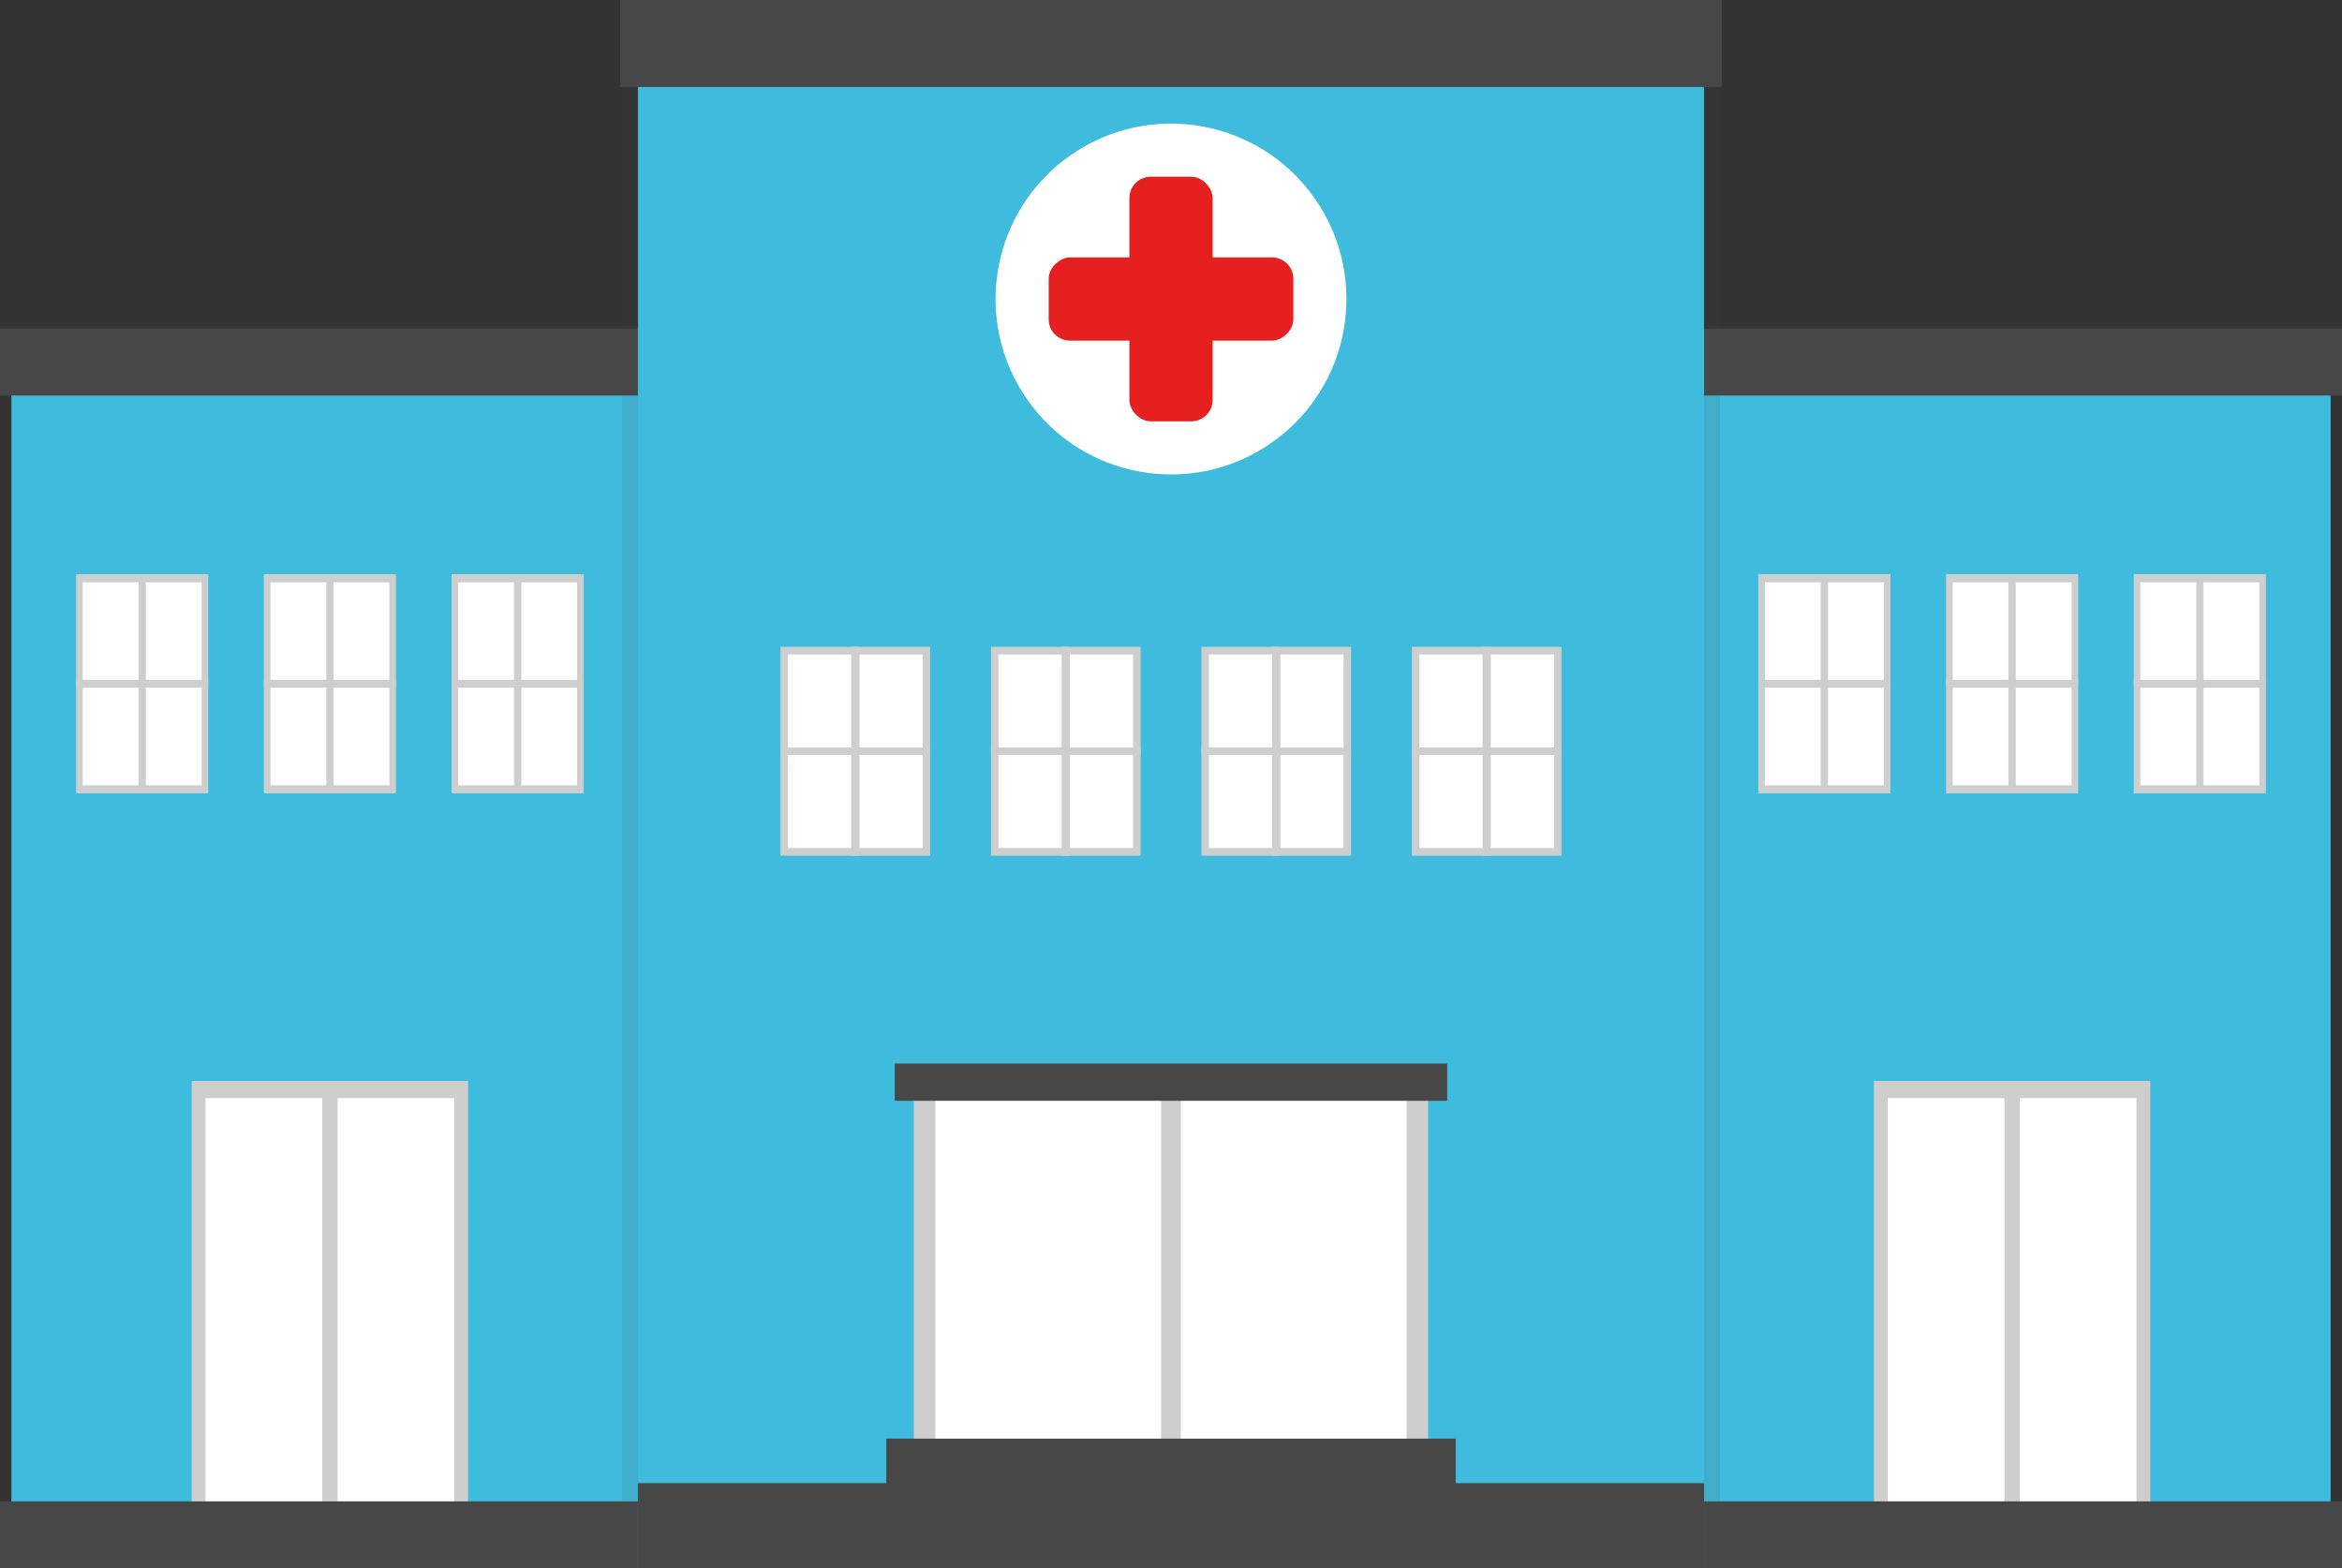 <svg xmlns="http://www.w3.org/2000/svg" width="134.342" height="89.975" viewBox="0 0 134.342 89.975"><rect x="0" y="0" width="134.342" height="89.975" fill="#333333" stroke="none"/><defs><style>.a{fill:#3ebbdd;}.b,.e{fill:#474747;}.c{fill:#cecece;}.d{fill:#fff;}.e{opacity:0.12;}.f{fill:#e61f1f;}</style></defs><g transform="translate(0 18.849)"><rect class="a" width="36.545" height="68.615" transform="translate(0.652 1.778)"/><rect class="b" width="37.849" height="3.842"/><g transform="translate(10.996 43.163)"><rect class="c" width="15.856" height="26.832"/><rect class="d" width="14.272" height="24.861" transform="translate(0.792 0.985)"/><rect class="c" width="0.877" height="26.832" transform="translate(7.49)"/></g><g transform="translate(4.365 14.093)"><g transform="translate(0)"><rect class="c" width="7.58" height="12.575" transform="translate(0)"/><rect class="d" width="6.823" height="11.651" transform="translate(0.379 0.462)"/><rect class="c" width="0.419" height="12.575" transform="translate(3.581)"/><rect class="c" width="0.45" height="7.576" transform="translate(7.576 6.062) rotate(90)"/></g><g transform="translate(10.77)"><rect class="c" width="7.58" height="12.575" transform="translate(0)"/><rect class="d" width="6.823" height="11.651" transform="translate(0.379 0.462)"/><rect class="c" width="0.419" height="12.575" transform="translate(3.581)"/><rect class="c" width="0.45" height="7.576" transform="translate(7.576 6.062) rotate(90)"/></g><g transform="translate(21.539)"><rect class="c" width="7.58" height="12.575" transform="translate(0)"/><rect class="d" width="6.823" height="11.651" transform="translate(0.379 0.462)"/><rect class="c" width="0.419" height="12.575" transform="translate(3.581)"/><rect class="c" width="0.45" height="7.576" transform="translate(7.576 6.062) rotate(90)"/></g></g><rect class="b" width="37.849" height="3.842" transform="translate(0 67.284)"/><g transform="translate(96.494)"><rect class="a" width="36.545" height="68.615" transform="translate(0.652 1.778)"/><rect class="b" width="37.849" height="3.842"/><g transform="translate(10.996 43.163)"><rect class="c" width="15.856" height="26.832"/><rect class="d" width="14.272" height="24.861" transform="translate(0.792 0.985)"/><rect class="c" width="0.877" height="26.832" transform="translate(7.49)"/></g><g transform="translate(4.365 14.093)"><g transform="translate(0)"><rect class="c" width="7.58" height="12.575" transform="translate(0)"/><rect class="d" width="6.823" height="11.651" transform="translate(0.379 0.462)"/><rect class="c" width="0.419" height="12.575" transform="translate(3.581)"/><rect class="c" width="0.45" height="7.576" transform="translate(7.576 6.062) rotate(90)"/></g><g transform="translate(10.77)"><rect class="c" width="7.58" height="12.575" transform="translate(0)"/><rect class="d" width="6.823" height="11.651" transform="translate(0.379 0.462)"/><rect class="c" width="0.419" height="12.575" transform="translate(3.581)"/><rect class="c" width="0.45" height="7.576" transform="translate(7.576 6.062) rotate(90)"/></g><g transform="translate(21.539)"><rect class="c" width="7.58" height="12.575" transform="translate(0)"/><rect class="d" width="6.823" height="11.651" transform="translate(0.379 0.462)"/><rect class="c" width="0.419" height="12.575" transform="translate(3.581)"/><rect class="c" width="0.45" height="7.576" transform="translate(7.576 6.062) rotate(90)"/></g></g><rect class="b" width="37.849" height="3.842" transform="translate(0 67.284)"/></g></g><rect class="e" width="62.971" height="86.951" transform="translate(35.686 3.024)"/><g transform="translate(35.578 0)"><rect class="a" width="61.158" height="88.966" transform="translate(1.014 1.009)"/><g transform="translate(15.261 61.015)"><g transform="translate(1.58 0.436)"><rect class="c" width="29.502" height="23.53"/><rect class="d" width="27.031" height="21.559" transform="translate(1.235 0.985)"/><rect class="c" width="1.124" height="23.209" transform="translate(14.189 0.16)"/></g><rect class="b" width="32.663" height="3.09" transform="translate(0 21.519)"/><rect class="b" width="31.688" height="2.137" transform="translate(0.487)"/></g><g transform="translate(9.193 37.108)"><rect class="c" width="8.584" height="11.985" transform="translate(0)"/><rect class="d" width="7.726" height="11.105" transform="translate(0.429 0.44)"/><rect class="c" width="0.475" height="11.985" transform="translate(4.055)"/><rect class="c" width="0.429" height="8.579" transform="translate(8.579 5.778) rotate(90)"/><g transform="translate(12.072)"><rect class="c" width="8.584" height="11.985"/><rect class="d" width="7.726" height="11.105" transform="translate(0.429 0.44)"/><rect class="c" width="0.475" height="11.985" transform="translate(4.055)"/><rect class="c" width="0.429" height="8.579" transform="translate(8.579 5.778) rotate(90)"/></g><g transform="translate(24.144)"><rect class="c" width="8.584" height="11.985" transform="translate(0)"/><rect class="d" width="7.726" height="11.105" transform="translate(0.429 0.44)"/><rect class="c" width="0.475" height="11.985" transform="translate(4.055)"/><rect class="c" width="0.429" height="8.579" transform="translate(8.579 5.778) rotate(90)"/></g><g transform="translate(36.216)"><rect class="c" width="8.584" height="11.985"/><rect class="d" width="7.726" height="11.105" transform="translate(0.429 0.44)"/><rect class="c" width="0.475" height="11.985" transform="translate(4.055)"/><rect class="c" width="0.429" height="8.579" transform="translate(8.579 5.778) rotate(90)"/></g></g><rect class="b" width="61.158" height="4.889" transform="translate(1.014 85.087)"/><rect class="b" width="63.186" height="4.991"/><g transform="translate(17.586 3.148)"><circle class="d" cx="10.063" cy="10.063" r="10.063" transform="translate(0 11.491) rotate(-34.817)"/><g transform="translate(6.99 6.99)"><rect class="f" width="4.776" height="14.034" rx="1.224" transform="translate(4.629)"/><rect class="f" width="4.776" height="14.034" rx="1.224" transform="translate(14.034 4.629) rotate(90)"/></g></g></g></svg>